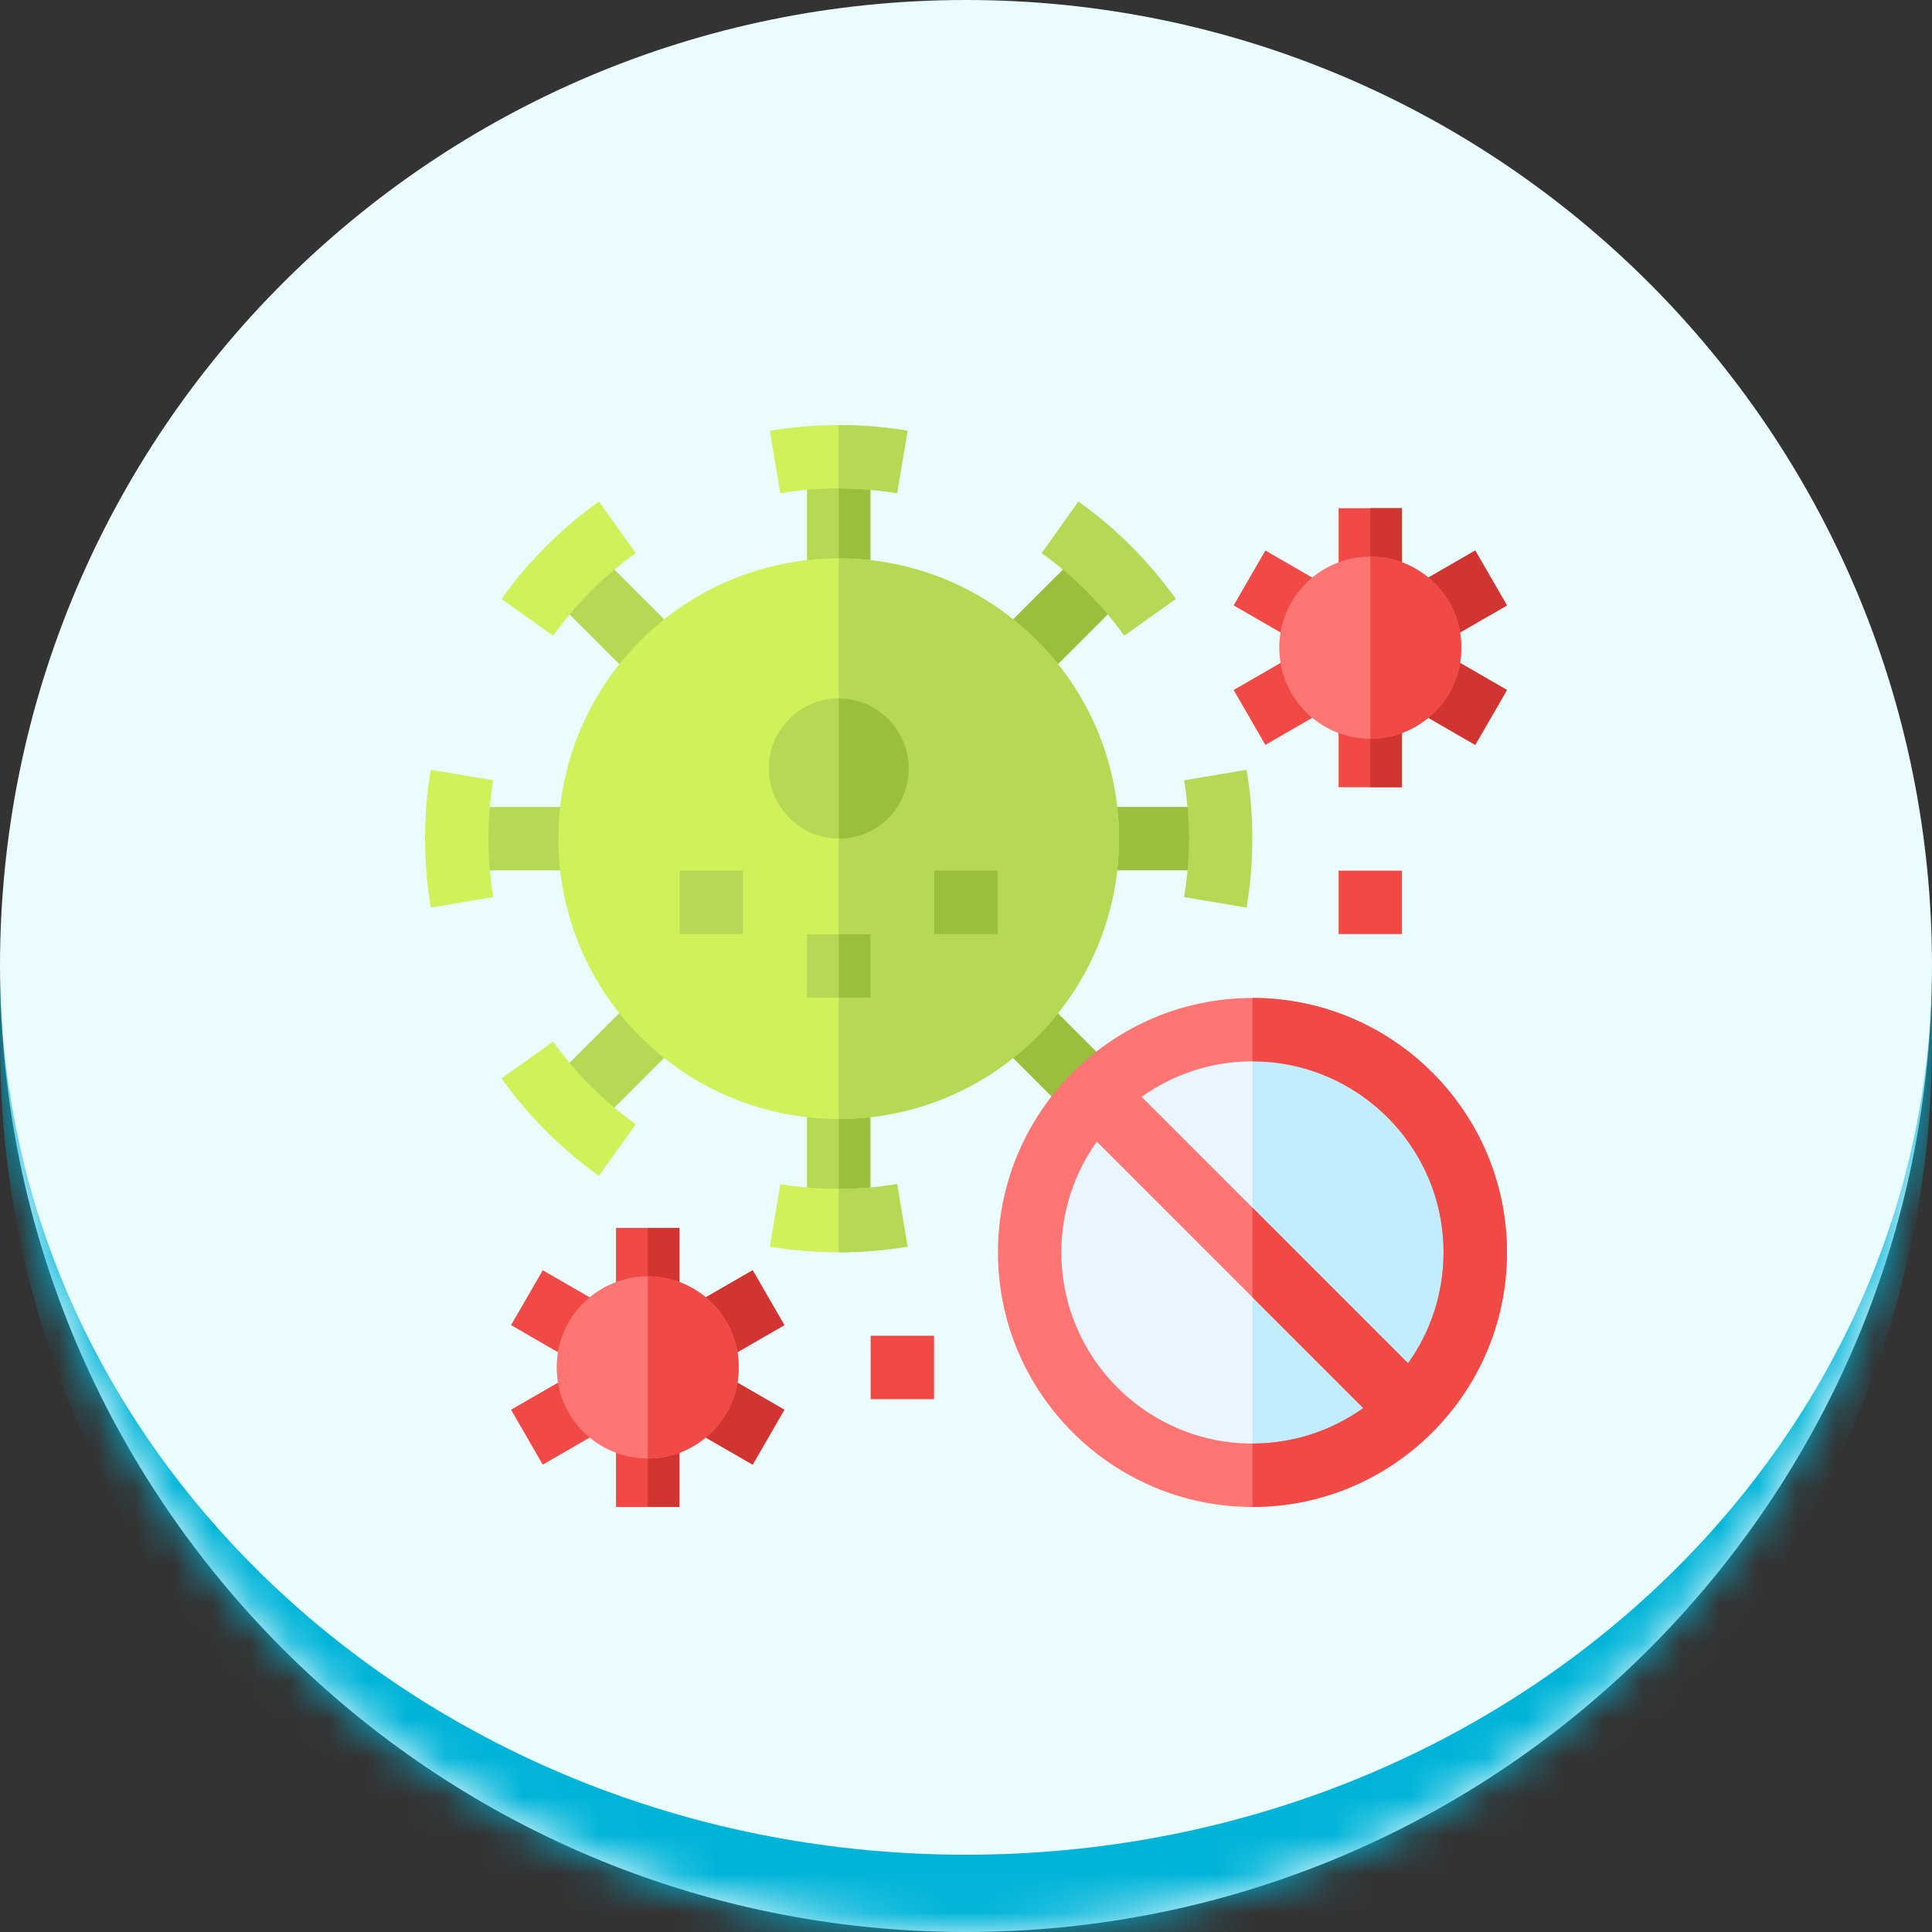 <svg width="50" height="50" viewBox="0 0 50 50" fill="none" xmlns="http://www.w3.org/2000/svg">
<rect x="0" y="0" width="50" height="50" fill="#333333" stroke="none"/>
<mask id="path-1-inside-1_257_269" fill="white">
<path d="M0 25C0 11.193 11.193 0 25 0C38.807 0 50 11.193 50 25C50 38.807 38.807 50 25 50C11.193 50 0 38.807 0 25Z"/>
</mask>
<path d="M0 25C0 11.193 11.193 0 25 0C38.807 0 50 11.193 50 25C50 38.807 38.807 50 25 50C11.193 50 0 38.807 0 25Z" fill="#EBFCFF"/>
<path d="M0 0H50H0ZM50 27C50 40.807 38.807 52 25 52C11.193 52 0 40.807 0 27V25C0 37.703 11.193 48 25 48C38.807 48 50 37.703 50 25V27ZM0 50V0V50ZM50 0V50V0Z" fill="#00B4D8" mask="url(#path-1-inside-1_257_269)"/>
<g clip-path="url(#clip0_257_269)">
<path d="M25.783 16.466L28.112 14.137L29.272 15.297L26.943 17.626L25.783 16.466Z" fill="#99BF3C"/>
<path d="M20.885 28.295H22.525V31.59H20.885V28.295Z" fill="#B5D955"/>
<path d="M21.705 28.295H22.525V31.59H21.705V28.295Z" fill="#99BF3C"/>
<path d="M20.885 11.82H22.525V15.115H20.885V11.82Z" fill="#B5D955"/>
<path d="M21.705 11.82H22.525V15.115H21.705V11.82Z" fill="#99BF3C"/>
<path d="M28.295 20.884H31.59V22.525H28.295V20.884Z" fill="#99BF3C"/>
<path d="M29.095 16.453C28.803 16.044 28.473 15.654 28.114 15.295C27.756 14.937 27.366 14.607 26.957 14.315L27.909 12.979C28.392 13.323 28.852 13.712 29.275 14.135C29.697 14.558 30.086 15.018 30.431 15.501L29.095 16.453Z" fill="#B5D955"/>
<path d="M23.488 32.262C22.903 32.36 22.303 32.41 21.705 32.41C21.107 32.41 20.507 32.36 19.922 32.262L20.193 30.644C20.689 30.727 21.197 30.769 21.705 30.769C22.213 30.769 22.721 30.727 23.217 30.644L23.488 32.262Z" fill="#CFF25A"/>
<path d="M23.488 32.262C22.903 32.36 22.303 32.41 21.705 32.41V30.769C22.213 30.769 22.721 30.727 23.217 30.644L23.488 32.262Z" fill="#B5D955"/>
<path d="M14.133 28.113L16.463 25.783L17.623 26.943L15.293 29.273L14.133 28.113Z" fill="#B5D955"/>
<path d="M32.262 23.488L30.644 23.217C30.727 22.721 30.77 22.212 30.77 21.705C30.77 21.198 30.727 20.689 30.644 20.193L32.262 19.922C32.361 20.507 32.41 21.107 32.41 21.705C32.41 22.303 32.361 22.903 32.262 23.488Z" fill="#B5D955"/>
<path d="M11.82 20.884H15.115V22.525H11.82V20.884Z" fill="#B5D955"/>
<path d="M25.782 26.945L26.941 25.785L29.271 28.114L28.111 29.274L25.782 26.945Z" fill="#99BF3C"/>
<path d="M14.135 15.295L15.295 14.136L17.624 16.465L16.464 17.625L14.135 15.295Z" fill="#B5D955"/>
<path d="M21.705 28.959C25.711 28.959 28.959 25.711 28.959 21.705C28.959 17.699 25.711 14.451 21.705 14.451C17.699 14.451 14.451 17.699 14.451 21.705C14.451 25.711 17.699 28.959 21.705 28.959Z" fill="#CFF25A"/>
<path d="M28.959 21.705C28.959 25.711 25.711 28.959 21.705 28.959V14.451C25.711 14.451 28.959 17.699 28.959 21.705Z" fill="#B5D955"/>
<path d="M24.18 22.532H25.82V24.173H24.18V22.532Z" fill="#99BF3C"/>
<path d="M17.59 22.532H19.23V24.173H17.59V22.532Z" fill="#B5D955"/>
<path d="M20.885 24.179H22.525V25.82H20.885V24.179Z" fill="#B5D955"/>
<path d="M23.521 20.016C23.592 19.016 22.839 18.148 21.84 18.077C20.84 18.006 19.972 18.759 19.901 19.758C19.83 20.758 20.582 21.625 21.582 21.697C22.582 21.768 23.45 21.015 23.521 20.016Z" fill="#B5D955"/>
<path d="M21.705 24.179H22.525V25.82H21.705V24.179Z" fill="#99BF3C"/>
<path d="M23.518 19.891C23.518 20.893 22.706 21.705 21.705 21.705V18.078C22.706 18.078 23.518 18.89 23.518 19.891Z" fill="#99BF3C"/>
<path d="M23.488 11.148L23.217 12.766C22.721 12.682 22.213 12.641 21.705 12.641C21.197 12.641 20.689 12.682 20.193 12.766L19.922 11.148C20.507 11.05 21.106 11 21.705 11C22.304 11 22.903 11.05 23.488 11.148Z" fill="#CFF25A"/>
<path d="M23.488 11.148L23.217 12.766C22.721 12.682 22.213 12.641 21.705 12.641V11C22.304 11 22.903 11.05 23.488 11.148Z" fill="#B5D955"/>
<path d="M15.501 30.431C15.018 30.086 14.558 29.697 14.135 29.274C13.713 28.852 13.323 28.392 12.979 27.909L14.315 26.957C14.607 27.366 14.937 27.756 15.295 28.114C15.654 28.473 16.044 28.803 16.453 29.095L15.501 30.431Z" fill="#CFF25A"/>
<path d="M11.148 23.488C11.05 22.903 11 22.303 11 21.705C11 21.107 11.05 20.507 11.148 19.922L12.766 20.193C12.683 20.689 12.641 21.198 12.641 21.705C12.641 22.212 12.683 22.721 12.766 23.217L11.148 23.488Z" fill="#CFF25A"/>
<path d="M32.413 38.179C35.598 38.179 38.18 35.598 38.18 32.413C38.18 29.229 35.598 26.647 32.413 26.647C29.229 26.647 26.647 29.229 26.647 32.413C26.647 35.598 29.229 38.179 32.413 38.179Z" fill="#EAF6FF"/>
<path d="M38.18 32.413C38.18 35.598 35.598 38.179 32.413 38.179V26.647C35.598 26.647 38.18 29.229 38.18 32.413Z" fill="#C1EDFF"/>
<path d="M32.413 25.827C28.782 25.827 25.827 28.781 25.827 32.413C25.827 36.045 28.782 39 32.413 39C36.045 39 39 36.045 39 32.413C39 28.781 36.045 25.827 32.413 25.827ZM32.413 37.359C29.687 37.359 27.468 35.141 27.468 32.413C27.468 31.345 27.808 30.355 28.386 29.546L32.413 33.573L35.281 36.441C34.472 37.019 33.481 37.359 32.413 37.359ZM36.441 35.281L29.546 28.386C30.356 27.808 31.345 27.467 32.413 27.467C35.141 27.467 37.359 29.686 37.359 32.413C37.359 33.481 37.019 34.472 36.441 35.281Z" fill="#FD7674"/>
<path d="M39 32.413C39 36.045 36.045 39 32.413 39V37.359C33.481 37.359 34.472 37.019 35.281 36.441L32.413 33.573V31.253L36.441 35.281C37.019 34.472 37.359 33.481 37.359 32.413C37.359 29.686 35.141 27.467 32.413 27.467V25.827C36.045 25.827 39 28.781 39 32.413Z" fill="#F14A46"/>
<path d="M34.643 22.532H36.283V24.173H34.643V22.532Z" fill="#F14A46"/>
<path d="M14.315 16.453L12.979 15.501C13.323 15.018 13.713 14.558 14.135 14.135C14.558 13.713 15.018 13.323 15.501 12.979L16.453 14.315C16.044 14.607 15.654 14.937 15.296 15.295C14.937 15.654 14.607 16.044 14.315 16.453Z" fill="#CFF25A"/>
<path d="M22.532 34.569H24.173V36.21H22.532V34.569Z" fill="#F14A46"/>
<path d="M37.104 16.762L39 17.857L38.179 19.278L36.283 18.183V20.373H34.643V18.183L32.747 19.278L31.927 17.857L33.822 16.762L31.927 15.668L32.747 14.247L34.643 15.342V13.152H36.283V15.342L38.179 14.247L39 15.668L37.104 16.762Z" fill="#F14A46"/>
<path d="M37.104 16.762L39 17.857L38.179 19.278L36.283 18.183V20.373H35.463V13.152H36.283V15.342L38.179 14.247L39 15.668L37.104 16.762Z" fill="#D13531"/>
<path d="M35.463 19.118C36.764 19.118 37.819 18.064 37.819 16.762C37.819 15.461 36.764 14.406 35.463 14.406C34.162 14.406 33.107 15.461 33.107 16.762C33.107 18.064 34.162 19.118 35.463 19.118Z" fill="#FD7674"/>
<path d="M37.819 16.762C37.819 18.063 36.764 19.118 35.463 19.118V14.406C36.764 14.406 37.819 15.461 37.819 16.762Z" fill="#F14A46"/>
<path d="M18.403 35.389L20.299 36.484L19.479 37.905L17.583 36.81V39H15.942V36.81L14.046 37.905L13.226 36.484L15.122 35.389L13.226 34.294L14.046 32.874L15.942 33.968V31.779H17.583V33.968L19.479 32.874L20.299 34.294L18.403 35.389Z" fill="#F14A46"/>
<path d="M18.403 35.389L20.299 36.484L19.479 37.905L17.583 36.81V39H16.763V31.779H17.583V33.968L19.479 32.874L20.299 34.294L18.403 35.389Z" fill="#D13531"/>
<path d="M16.763 37.745C18.064 37.745 19.119 36.69 19.119 35.389C19.119 34.088 18.064 33.033 16.763 33.033C15.461 33.033 14.407 34.088 14.407 35.389C14.407 36.69 15.461 37.745 16.763 37.745Z" fill="#FD7674"/>
<path d="M19.119 35.389C19.119 36.69 18.064 37.745 16.763 37.745V33.033C18.064 33.033 19.119 34.088 19.119 35.389Z" fill="#F14A46"/>
</g>
<defs>
<clipPath id="clip0_257_269">
<rect width="28" height="28" fill="white" transform="translate(11 11)"/>
</clipPath>
</defs>
</svg>
